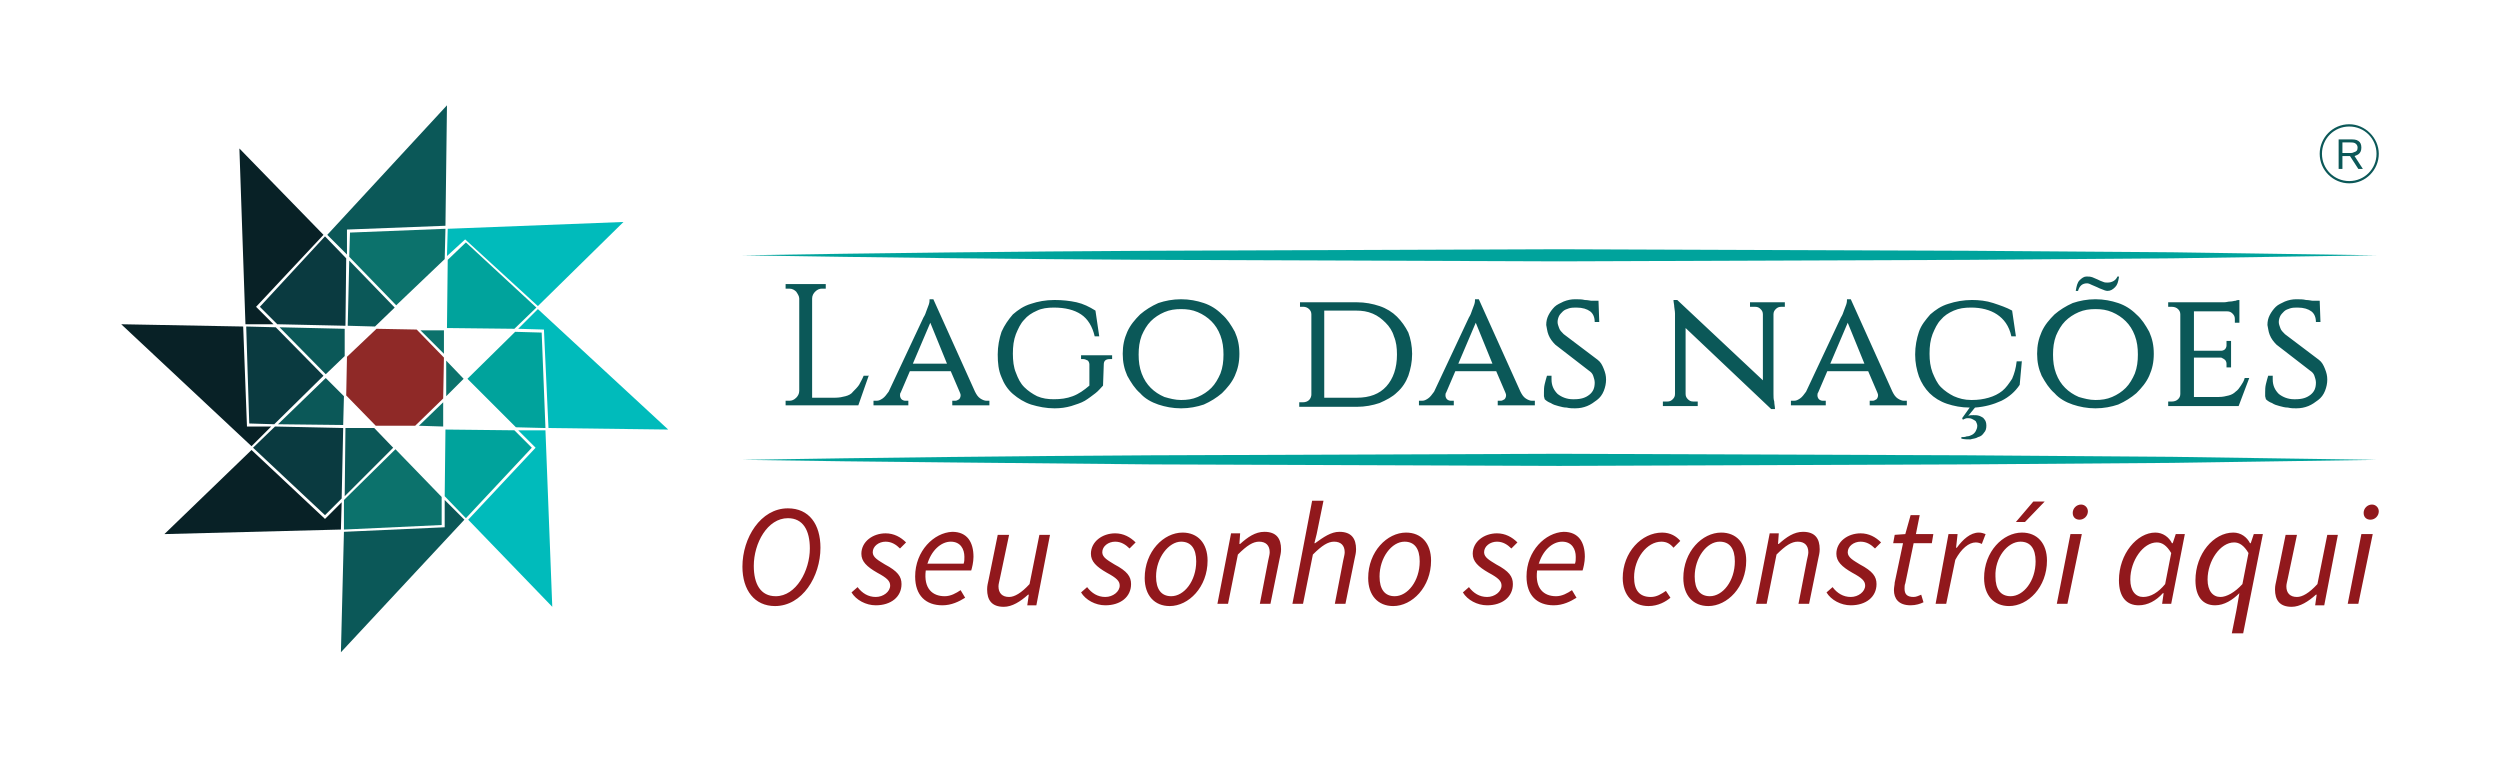 <?xml version="1.0" encoding="utf-8"?>
<!-- Generator: Adobe Illustrator 23.0.1, SVG Export Plug-In . SVG Version: 6.00 Build 0)  -->
<svg version="1.1" id="Camada_1" xmlns="http://www.w3.org/2000/svg" xmlns:xlink="http://www.w3.org/1999/xlink" x="0px" y="0px"
	 viewBox="0 0 330 100" style="enable-background:new 0 0 330 100;" xml:space="preserve">
<style type="text/css">
	.st0{fill-rule:evenodd;clip-rule:evenodd;fill:#BABBBD;}
	.st1{fill-rule:evenodd;clip-rule:evenodd;fill:#A5A7A9;}
	.st2{clip-path:url(#SVGID_2_);fill:url(#SVGID_3_);}
	.st3{fill:#FFFFFF;}
	.st4{fill:#F4F4F4;}
	.st5{clip-path:url(#SVGID_5_);fill:url(#SVGID_6_);}
	.st6{clip-path:url(#SVGID_8_);fill:url(#SVGID_9_);}
	.st7{clip-path:url(#SVGID_11_);fill:url(#SVGID_12_);}
	.st8{clip-path:url(#SVGID_14_);fill:url(#SVGID_15_);}
	.st9{fill-rule:evenodd;clip-rule:evenodd;fill:#F4F4F4;}
	.st10{fill:#0B5858;}
	.st11{fill:#0A3A40;}
	.st12{fill:#00BBBB;}
	.st13{fill:#0C726C;}
	.st14{fill:#00A39C;}
	.st15{fill:#082126;}
	.st16{fill:#8F2927;}
	.st17{fill-rule:evenodd;clip-rule:evenodd;fill:#91181C;}
</style>
<g>
	<g>
		<polygon class="st10" points="43,49.4 45.5,47 45.5,43.4 36.9,43.2 		"/>
		<polygon class="st11" points="32.5,43.1 32.9,55.9 36.2,56 42.7,49.6 36.4,43.2 		"/>
		<polygon class="st10" points="45.4,52.3 43,49.9 36.7,56 45.3,56.1 		"/>
		<polygon class="st11" points="42.9,68 45.1,65.8 45.3,56.5 36.3,56.3 33.4,59.1 		"/>
		<polygon class="st12" points="82.3,29.3 59.1,30.2 59,33.8 61.4,31.6 71,40.4 		"/>
		<polygon class="st13" points="58.9,52.3 61.2,50 58.9,47.6 		"/>
		<polygon class="st10" points="45.5,65.5 51.9,59.1 49.4,56.5 45.6,56.5 		"/>
		<polygon class="st14" points="72,56.5 71.5,43.9 68,43.8 61.7,50 68.1,56.4 		"/>
		<polygon class="st10" points="45.8,33.6 45.8,30.3 58.8,29.8 59,13.9 43.2,31 		"/>
		<polygon class="st13" points="58.5,53.1 55.3,56.2 58.5,56.3 		"/>
		<polygon class="st14" points="61.5,32 59.1,34.3 59,43.3 67.9,43.4 70.8,40.6 		"/>
		<polygon class="st13" points="58.3,65.6 52.2,59.3 45.4,66 45.4,69.9 58.3,69.3 		"/>
		<polygon class="st10" points="58.7,66 58.7,69.6 45.4,70.2 45,86.1 61.3,68.6 		"/>
		<polygon class="st14" points="70.2,59.1 67.9,56.8 58.8,56.7 58.7,65.5 61.5,68.4 		"/>
		<polygon class="st15" points="33.2,58.9 35.8,56.3 32.6,56.3 32.1,43.1 16,42.8 		"/>
		<polygon class="st12" points="72,56.8 68.4,56.8 70.7,59.1 61.8,68.6 72.9,80.1 		"/>
		<polygon class="st16" points="58.6,47.2 55,43.5 49.7,43.4 45.8,47.1 45.7,52.2 49.6,56.2 54.8,56.2 58.5,52.6 		"/>
		<polygon class="st12" points="71,40.8 68.4,43.4 71.8,43.5 72.4,56.5 88.2,56.7 		"/>
		<polygon class="st15" points="45,69.9 45.1,66.3 42.9,68.5 33.2,59.4 21.7,70.5 		"/>
		<polygon class="st13" points="58.6,43.6 55.5,43.6 58.6,46.7 		"/>
		<polygon class="st10" points="45.9,43 49.5,43.1 52.1,40.6 46.1,34.4 		"/>
		<polygon class="st15" points="32.4,42.8 36.1,42.8 33.8,40.5 42.7,31 31.6,19.6 		"/>
		<polygon class="st11" points="34.3,40.5 36.6,42.8 45.6,43 45.7,34.1 42.9,31.2 		"/>
		<polygon class="st13" points="58.8,30.2 46.2,30.7 46.1,33.9 52.3,40.3 58.7,34.2 		"/>
	</g>
	<g>
		<path class="st10" d="M306.1,47.5c0.4,0.3,0.6,0.7,0.8,1.2c0.2,0.5,0.3,0.9,0.3,1.4c0,0.5-0.1,1-0.3,1.5c-0.2,0.5-0.5,0.9-0.9,1.2
			c-0.4,0.3-0.8,0.6-1.3,0.8c-0.5,0.2-1,0.3-1.6,0.3c-0.3,0-0.7,0-1.1-0.1c-0.4,0-0.7-0.1-1.1-0.2c-0.4-0.1-0.7-0.2-1-0.4
			c-0.3-0.1-0.6-0.3-0.8-0.5c0-0.1-0.1-0.3-0.1-0.4c0-0.1,0-0.3,0-0.5c0-0.3,0-0.7,0.1-1.1c0.1-0.4,0.2-0.8,0.3-1.1h0.6
			c0,0.1,0,0.3,0,0.3c0,0.1,0,0.2,0,0.2c0,0.8,0.3,1.4,0.8,1.9c0.5,0.4,1.2,0.7,2,0.7h0.2c0.9,0,1.5-0.2,2-0.6
			c0.5-0.4,0.7-0.9,0.7-1.6c0-0.3-0.1-0.6-0.2-0.9c-0.1-0.3-0.3-0.5-0.6-0.7h0l-4.4-3.4c-0.4-0.4-0.7-0.8-0.9-1.3
			c-0.2-0.5-0.2-0.9-0.3-1.3c0-0.5,0.1-0.9,0.3-1.3c0.2-0.4,0.5-0.8,0.8-1.1c0.3-0.3,0.8-0.5,1.2-0.7c0.5-0.2,1-0.3,1.5-0.3
			c0.5,0,0.9,0,1.3,0.1c0.4,0,0.7,0.1,0.9,0.1h0.9l0.1,2.8h-0.6c0-0.6-0.2-1.1-0.6-1.4c-0.4-0.3-1-0.5-1.8-0.5c-0.3,0-0.7,0-1,0.1
			c-0.3,0.1-0.6,0.2-0.8,0.4c-0.2,0.2-0.4,0.4-0.5,0.6c-0.1,0.2-0.2,0.5-0.2,0.8c0,0.3,0.1,0.5,0.2,0.8c0.1,0.3,0.3,0.5,0.6,0.8
			L306.1,47.5z M295.5,53.6h-9.3V53h0.5c0.3,0,0.6-0.1,0.8-0.3c0.2-0.2,0.3-0.4,0.3-0.7V41.5c0-0.3-0.1-0.5-0.3-0.7
			c-0.2-0.2-0.5-0.3-0.8-0.3h-0.5v-0.6h6.7c0.2,0,0.4,0,0.7,0c0.3,0,0.5-0.1,0.8-0.1c0.3,0,0.5-0.1,0.7-0.1c0.2-0.1,0.4-0.1,0.5-0.1
			v3h-0.6v-0.5c0-0.3-0.1-0.5-0.3-0.7c-0.2-0.2-0.4-0.3-0.7-0.3h-4.4v5.2h3.6c0.2,0,0.4-0.1,0.5-0.2c0.1-0.1,0.2-0.3,0.2-0.5V45h0.6
			v3.5h-0.6V48c0-0.2-0.1-0.4-0.2-0.5c-0.1-0.1-0.3-0.2-0.5-0.3h-3.6v5.2h3.3c0.5,0,0.9-0.1,1.3-0.2c0.4-0.1,0.7-0.3,0.9-0.5
			c0.3-0.2,0.5-0.5,0.7-0.8c0.2-0.3,0.4-0.6,0.5-1h0.6L295.5,53.6z M276.6,52.8c0.8,0,1.5-0.1,2.2-0.4c0.7-0.3,1.3-0.7,1.8-1.2
			c0.5-0.5,0.9-1.2,1.2-1.9c0.3-0.8,0.4-1.6,0.4-2.5c0-0.9-0.1-1.7-0.4-2.5c-0.3-0.8-0.7-1.4-1.2-1.9c-0.5-0.5-1.1-0.9-1.8-1.2
			c-0.7-0.3-1.4-0.4-2.2-0.4c-0.8,0-1.5,0.1-2.2,0.4c-0.7,0.3-1.3,0.7-1.8,1.2c-0.5,0.5-0.9,1.2-1.2,1.9c-0.3,0.8-0.4,1.6-0.4,2.5
			c0,0.9,0.1,1.7,0.4,2.5c0.3,0.8,0.7,1.4,1.2,1.9c0.5,0.5,1.1,0.9,1.8,1.2C275.1,52.6,275.8,52.8,276.6,52.8z M276.6,39.5
			c1.1,0,2.1,0.2,3,0.5c0.9,0.3,1.7,0.8,2.4,1.5c0.7,0.6,1.2,1.4,1.7,2.3c0.4,0.9,0.6,1.8,0.6,2.9c0,1.1-0.2,2-0.6,2.9
			c-0.4,0.9-1,1.6-1.7,2.3c-0.7,0.6-1.5,1.1-2.4,1.5c-0.9,0.3-1.9,0.5-3,0.5c-1.1,0-2.1-0.2-3-0.5c-0.9-0.3-1.8-0.8-2.4-1.5
			c-0.7-0.6-1.2-1.4-1.7-2.3c-0.4-0.9-0.6-1.8-0.6-2.9c0-1.1,0.2-2,0.6-2.9c0.4-0.9,1-1.6,1.7-2.3c0.7-0.6,1.5-1.1,2.4-1.5
			C274.5,39.7,275.5,39.5,276.6,39.5z M279.7,36.6c-0.1,0.6-0.2,1-0.5,1.3c-0.3,0.3-0.6,0.5-1,0.5c-0.2,0-0.5-0.1-0.7-0.2
			c-0.3-0.1-0.5-0.2-0.7-0.3c-0.2-0.1-0.5-0.2-0.7-0.3c-0.2-0.1-0.4-0.2-0.6-0.2c-0.6,0-1,0.3-1.2,1H274c0.1-0.6,0.2-1.1,0.5-1.4
			c0.3-0.3,0.6-0.5,0.9-0.5c0.3,0,0.5,0,0.8,0.1c0.2,0.1,0.5,0.2,0.7,0.3c0.2,0.1,0.4,0.2,0.7,0.3c0.2,0.1,0.4,0.1,0.6,0.1
			c0.6,0,1.1-0.3,1.3-0.8H279.7z M266.9,47.5l-0.3,3.3c-0.6,0.9-1.4,1.6-2.4,2.1c-1.1,0.5-2.2,0.8-3.5,0.9l-0.9,1.1
			c0.2-0.1,0.4-0.1,0.7-0.1c0.3,0,0.5,0,0.8,0.1c0.2,0.1,0.5,0.2,0.6,0.4c0.2,0.2,0.3,0.5,0.3,0.9c0,0.4-0.1,0.7-0.3,0.9
			c-0.2,0.3-0.4,0.5-0.8,0.6c-0.3,0.2-0.7,0.2-1,0.3c-0.4,0-0.8,0-1.2-0.1l0-0.2c0.2,0,0.5,0,0.7-0.1c0.3,0,0.5-0.1,0.7-0.2
			c0.2-0.1,0.4-0.3,0.5-0.5c0.1-0.2,0.2-0.4,0.2-0.7c0-0.2-0.1-0.4-0.2-0.6c-0.1-0.1-0.3-0.2-0.5-0.3c-0.2-0.1-0.4-0.1-0.6-0.1
			c-0.2,0-0.4,0.1-0.6,0.2l-0.1-0.2l1-1.4c-1.1,0-2.1-0.2-3-0.5c-0.9-0.3-1.7-0.8-2.3-1.4c-0.6-0.6-1.1-1.4-1.4-2.2
			c-0.3-0.9-0.5-1.8-0.5-2.9c0-1.1,0.2-2.1,0.5-3c0.3-0.9,0.9-1.6,1.5-2.3c0.7-0.6,1.4-1.1,2.4-1.4c0.9-0.3,2-0.5,3.1-0.5
			c0.9,0,1.9,0.1,2.8,0.4c0.9,0.3,1.8,0.6,2.5,1l0.5,3.4h-0.6c-0.3-1.4-1-2.3-1.9-2.9c-0.9-0.6-2.1-0.9-3.4-0.9
			c-0.9,0-1.6,0.1-2.3,0.4c-0.7,0.3-1.3,0.7-1.7,1.2c-0.5,0.5-0.8,1.2-1.1,1.9c-0.3,0.8-0.4,1.6-0.4,2.6c0,0.9,0.1,1.7,0.4,2.5
			c0.3,0.7,0.6,1.4,1.1,1.9c0.5,0.5,1.1,0.9,1.7,1.2c0.7,0.3,1.4,0.5,2.3,0.5h0.1c0.8,0,1.5-0.1,2.2-0.3c0.7-0.2,1.3-0.5,1.8-0.9
			c0.5-0.4,0.9-1,1.3-1.6c0.3-0.7,0.5-1.4,0.6-2.3H266.9z M246.1,48l-2.2-5.4l-2.3,5.4H246.1z M249.8,51.7c0.2,0.4,0.4,0.7,0.7,0.9
			c0.3,0.2,0.6,0.3,0.8,0.3h0.4v0.6h-4.9v-0.6h0.4c0.2,0,0.3-0.1,0.5-0.2c0.1-0.1,0.2-0.3,0.2-0.5c0-0.1,0-0.2-0.1-0.4l-1.2-2.8
			h-5.4l-1.2,2.8c-0.1,0.1-0.1,0.3-0.1,0.4c0,0.2,0.1,0.4,0.2,0.5c0.1,0.1,0.3,0.2,0.5,0.2h0.4v0.6h-4.6v-0.6h0.4
			c0.3,0,0.5-0.1,0.8-0.3c0.3-0.2,0.5-0.5,0.8-0.9l4.6-9.8c0.2-0.3,0.3-0.6,0.4-0.9c0.1-0.3,0.2-0.5,0.3-0.8
			c0.1-0.3,0.1-0.5,0.1-0.7h0.5L249.8,51.7z M235.6,39.9v0.6h-0.5c-0.3,0-0.5,0.1-0.7,0.3c-0.2,0.2-0.3,0.4-0.3,0.7v9.4
			c0,0.3,0,0.7,0,1.1c0,0.4,0,0.7,0.1,1c0,0.3,0.1,0.7,0.1,1h-0.5l-11.3-10.7V52c0,0.3,0.1,0.5,0.3,0.7c0.2,0.2,0.4,0.3,0.7,0.3h0.6
			v0.6h-4.6v-0.6h0.6c0.3,0,0.5-0.1,0.7-0.3c0.2-0.2,0.3-0.4,0.3-0.7v-9.5c0-0.4,0-0.7,0-1.1c0-0.4-0.1-0.7-0.1-0.9
			c0-0.3-0.1-0.6-0.1-0.9h0.5l11.3,10.6v-8.7c0-0.3-0.1-0.5-0.3-0.7c-0.2-0.2-0.4-0.3-0.7-0.3H231v-0.6L235.6,39.9z M210.9,47.5
			c0.4,0.3,0.6,0.7,0.8,1.2c0.2,0.5,0.3,0.9,0.3,1.4c0,0.5-0.1,1-0.3,1.5c-0.2,0.5-0.5,0.9-0.9,1.2c-0.4,0.3-0.8,0.6-1.3,0.8
			c-0.5,0.2-1,0.3-1.6,0.3c-0.3,0-0.7,0-1.1-0.1c-0.4,0-0.7-0.1-1.1-0.2c-0.4-0.1-0.7-0.2-1-0.4c-0.3-0.1-0.6-0.3-0.8-0.5
			c0-0.1-0.1-0.3-0.1-0.4c0-0.1,0-0.3,0-0.5c0-0.3,0-0.7,0.1-1.1c0.1-0.4,0.2-0.8,0.3-1.1h0.6c0,0.1,0,0.3,0,0.3c0,0.1,0,0.2,0,0.2
			c0,0.8,0.3,1.4,0.8,1.9c0.5,0.4,1.2,0.7,2,0.7h0.2c0.9,0,1.5-0.2,2-0.6c0.5-0.4,0.7-0.9,0.7-1.6c0-0.3-0.1-0.6-0.2-0.9
			c-0.1-0.3-0.3-0.5-0.6-0.7h0l-4.4-3.4c-0.4-0.4-0.7-0.8-0.9-1.3c-0.2-0.5-0.2-0.9-0.3-1.3c0-0.5,0.1-0.9,0.3-1.3
			c0.2-0.4,0.5-0.8,0.8-1.1c0.3-0.3,0.8-0.5,1.2-0.7c0.5-0.2,1-0.3,1.5-0.3c0.5,0,0.9,0,1.3,0.1c0.4,0,0.7,0.1,0.9,0.1h0.9l0.1,2.8
			h-0.6c0-0.6-0.2-1.1-0.6-1.4c-0.4-0.3-1-0.5-1.8-0.5c-0.3,0-0.7,0-1,0.1c-0.3,0.1-0.6,0.2-0.8,0.4c-0.2,0.2-0.4,0.4-0.5,0.6
			c-0.1,0.2-0.2,0.5-0.2,0.8c0,0.3,0.1,0.5,0.2,0.8c0.1,0.3,0.3,0.5,0.6,0.8L210.9,47.5z M197,48l-2.2-5.4l-2.3,5.4H197z
			 M200.7,51.7c0.2,0.4,0.4,0.7,0.7,0.9c0.3,0.2,0.6,0.3,0.8,0.3h0.4v0.6h-4.9v-0.6h0.4c0.2,0,0.3-0.1,0.5-0.2
			c0.1-0.1,0.2-0.3,0.2-0.5c0-0.1,0-0.2-0.1-0.4l-1.2-2.8h-5.4l-1.2,2.8c-0.1,0.1-0.1,0.3-0.1,0.4c0,0.2,0.1,0.4,0.2,0.5
			c0.1,0.1,0.3,0.2,0.5,0.2h0.4v0.6h-4.6v-0.6h0.4c0.3,0,0.5-0.1,0.8-0.3c0.3-0.2,0.5-0.5,0.8-0.9l4.6-9.8c0.2-0.3,0.3-0.6,0.4-0.9
			c0.1-0.3,0.2-0.5,0.3-0.8c0.1-0.3,0.1-0.5,0.1-0.7h0.5L200.7,51.7z M174.9,52.5h4.2c1.7,0,3-0.5,3.9-1.5c0.9-1,1.4-2.4,1.4-4.2
			c0-0.9-0.1-1.7-0.4-2.4c-0.2-0.7-0.6-1.3-1.1-1.8c-0.5-0.5-1-0.9-1.7-1.2c-0.7-0.3-1.4-0.4-2.2-0.4h-4.2V52.5z M179.1,39.9
			c1.1,0,2.1,0.2,3,0.5c0.9,0.3,1.7,0.8,2.3,1.4c0.6,0.6,1.1,1.3,1.5,2.1c0.3,0.8,0.5,1.8,0.5,2.8c0,1.1-0.2,2-0.5,2.9
			c-0.3,0.8-0.8,1.6-1.5,2.2c-0.6,0.6-1.4,1-2.3,1.4c-0.9,0.3-1.9,0.5-3,0.5h-7.6v-0.6h0.5c0.3,0,0.6-0.1,0.8-0.3
			c0.2-0.2,0.3-0.5,0.3-0.7V41.5c0-0.3-0.1-0.5-0.3-0.7c-0.2-0.2-0.5-0.3-0.7-0.3h-0.5v-0.6L179.1,39.9z M155.9,52.8
			c0.8,0,1.5-0.1,2.2-0.4c0.7-0.3,1.3-0.7,1.8-1.2c0.5-0.5,0.9-1.2,1.2-1.9c0.3-0.8,0.4-1.6,0.4-2.5c0-0.9-0.1-1.7-0.4-2.5
			c-0.3-0.8-0.7-1.4-1.2-1.9c-0.5-0.5-1.1-0.9-1.8-1.2c-0.7-0.3-1.4-0.4-2.2-0.4c-0.8,0-1.5,0.1-2.2,0.4c-0.7,0.3-1.3,0.7-1.8,1.2
			c-0.5,0.5-0.9,1.2-1.2,1.9c-0.3,0.8-0.4,1.6-0.4,2.5c0,0.9,0.1,1.7,0.4,2.5c0.3,0.8,0.7,1.4,1.2,1.9c0.5,0.5,1.1,0.9,1.8,1.2
			C154.4,52.6,155.1,52.8,155.9,52.8z M155.9,39.5c1.1,0,2.1,0.2,3,0.5c0.9,0.3,1.7,0.8,2.4,1.5c0.7,0.6,1.2,1.4,1.7,2.3
			c0.4,0.9,0.6,1.8,0.6,2.9c0,1.1-0.2,2-0.6,2.9c-0.4,0.9-1,1.6-1.7,2.3c-0.7,0.6-1.5,1.1-2.4,1.5c-0.9,0.3-1.9,0.5-3,0.5
			c-1.1,0-2.1-0.2-3-0.5c-0.9-0.3-1.8-0.8-2.4-1.5c-0.7-0.6-1.2-1.4-1.7-2.3c-0.4-0.9-0.6-1.8-0.6-2.9c0-1.1,0.2-2,0.6-2.9
			c0.4-0.9,1-1.6,1.7-2.3c0.7-0.6,1.5-1.1,2.4-1.5C153.8,39.7,154.8,39.5,155.9,39.5z M145.6,50.9c-0.3,0.3-0.6,0.7-1,1
			c-0.4,0.3-0.9,0.7-1.4,1c-0.5,0.3-1.2,0.5-1.8,0.7c-0.7,0.2-1.4,0.3-2.2,0.3c-1.1,0-2.1-0.2-3.1-0.5c-0.9-0.3-1.7-0.8-2.4-1.4
			c-0.7-0.6-1.2-1.4-1.5-2.2c-0.4-0.9-0.5-1.9-0.5-3c0-1.1,0.2-2.1,0.5-3c0.4-0.9,0.9-1.6,1.5-2.3c0.7-0.6,1.4-1.1,2.4-1.4
			c0.9-0.3,1.9-0.5,3.1-0.5c1,0,2,0.1,2.9,0.3c0.9,0.2,1.7,0.6,2.5,1.1l0.5,3.4h-0.6c-0.3-1.3-0.9-2.3-1.8-2.9
			c-0.9-0.6-2.1-0.9-3.6-0.9c-0.8,0-1.6,0.1-2.2,0.4c-0.7,0.3-1.3,0.7-1.7,1.2c-0.5,0.5-0.8,1.2-1.1,1.9c-0.3,0.8-0.4,1.6-0.4,2.6
			c0,0.9,0.1,1.8,0.4,2.5c0.3,0.8,0.6,1.4,1.1,1.9c0.5,0.5,1.1,0.9,1.7,1.2c0.7,0.3,1.4,0.4,2.2,0.4c0.9,0,1.7-0.1,2.5-0.4
			c0.8-0.3,1.5-0.8,2.2-1.4c0-0.5,0-1,0-1.4c0-0.5,0-1,0-1.4c0-0.2-0.1-0.4-0.2-0.5c-0.2-0.1-0.4-0.2-0.6-0.2h-0.3v-0.5h4.1v0.5
			h-0.3c-0.5,0-0.8,0.2-0.8,0.7L145.6,50.9z M125,48l-2.2-5.4l-2.3,5.4H125z M128.7,51.7c0.2,0.4,0.4,0.7,0.7,0.9
			c0.3,0.2,0.6,0.3,0.8,0.3h0.4v0.6h-4.9v-0.6h0.4c0.2,0,0.3-0.1,0.5-0.2c0.1-0.1,0.2-0.3,0.2-0.5c0-0.1,0-0.2-0.1-0.4l-1.2-2.8
			h-5.4l-1.2,2.8c-0.1,0.1-0.1,0.3-0.1,0.4c0,0.2,0.1,0.4,0.2,0.5c0.1,0.1,0.3,0.2,0.5,0.2h0.4v0.6h-4.6v-0.6h0.4
			c0.3,0,0.5-0.1,0.8-0.3c0.3-0.2,0.5-0.5,0.8-0.9l4.6-9.8c0.2-0.3,0.3-0.6,0.4-0.9c0.1-0.3,0.2-0.5,0.3-0.8
			c0.1-0.3,0.1-0.5,0.1-0.7h0.5L128.7,51.7z M114.7,49.5l-1.4,4h-9.6v-0.6h0.5c0.3,0,0.6-0.1,0.9-0.4c0.2-0.2,0.4-0.5,0.4-0.9V39.4
			c0-0.3-0.2-0.6-0.4-0.9c-0.2-0.2-0.5-0.4-0.9-0.4h-0.5v-0.6h5.3v0.6h-0.5c-0.3,0-0.6,0.1-0.9,0.4c-0.2,0.2-0.4,0.5-0.4,0.9v13.1h3
			c0.6,0,1-0.1,1.4-0.2c0.4-0.1,0.8-0.3,1-0.6c0.3-0.3,0.6-0.6,0.8-0.9c0.2-0.4,0.4-0.7,0.6-1.2H114.7z"/>
		<path class="st17" d="M312.9,68.6c0.6,0,1.1-0.5,1.1-1.1c0-0.5-0.4-0.9-0.9-0.9c-0.6,0-1.1,0.5-1.1,1.1
			C312,68.3,312.4,68.6,312.9,68.6 M309.9,79.7h1.4l1.9-9.2h-1.5L309.9,79.7z M308.6,70.6h-1.4l-1.3,6.5c-1.1,1.2-2,1.7-2.7,1.7
			c-0.9,0-1.4-0.5-1.4-1.4c0-0.3,0.1-0.6,0.2-1.1l1.2-5.7h-1.5l-1.2,5.9c-0.1,0.5-0.2,0.8-0.2,1.3c0,1.4,0.6,2.3,2.2,2.3
			c1.1,0,2.2-0.7,3.2-1.6h0.1l-0.2,1.4h1.2L308.6,70.6z M293.1,78.8c-1,0-1.7-0.8-1.7-2.3c0-2.5,1.7-4.9,3.5-4.9
			c0.7,0,1.3,0.4,1.9,1.4l-0.8,4.1C295,78.2,293.9,78.8,293.1,78.8z M295.2,80.6l-0.6,3h1.5l2.6-13.1h-1.2l-0.4,1.2h-0.1
			c-0.4-0.8-1.2-1.4-2.2-1.4c-2.6,0-5,2.8-5,6.3c0,2.2,1,3.3,2.6,3.3c1.2,0,2.3-0.7,3.2-1.6h0L295.2,80.6z M282.9,78.8
			c-1,0-1.7-0.8-1.7-2.3c0-2.5,1.7-4.9,3.5-4.9c0.7,0,1.3,0.4,1.9,1.4l-0.8,4.1C284.9,78.2,283.9,78.8,282.9,78.8z M279.7,76.6
			c0,2.2,1,3.3,2.6,3.3c1.2,0,2.3-0.6,3.2-1.6h0.1l-0.2,1.4h1.2l1.8-9.2h-1.2l-0.4,1.2h-0.1c-0.4-0.8-1.2-1.4-2.2-1.4
			C282.1,70.3,279.7,73.1,279.7,76.6z M274.5,68.6c0.6,0,1.1-0.5,1.1-1.1c0-0.5-0.4-0.9-0.9-0.9c-0.6,0-1.1,0.5-1.1,1.1
			C273.6,68.3,274,68.6,274.5,68.6z M271.5,79.7h1.4l1.9-9.2h-1.5L271.5,79.7z M266.1,68.9h1.2l2.6-2.7h-1.5L266.1,68.9z
			 M266.7,71.5c1.3,0,2,0.9,2,2.6c0,2.6-1.6,4.6-3.3,4.6c-1.3,0-2-0.9-2-2.6C263.3,73.6,265,71.5,266.7,71.5z M265.2,80
			c2.5,0,5-2.5,5-6c0-2.3-1.3-3.7-3.3-3.7c-2.5,0-5,2.5-5,6C261.9,78.6,263.2,80,265.2,80z M255.5,79.7h1.4l1.2-5.8
			c0.8-1.5,1.8-2.3,2.7-2.3c0.3,0,0.6,0.1,0.8,0.2l0.5-1.3c-0.3-0.1-0.5-0.2-0.9-0.2c-1.1,0-2.1,0.9-2.9,2h-0.1l0.2-1.8h-1.2
			L255.5,79.7z M250.1,76.9c0,0.3-0.1,0.6-0.1,1c0,1.1,0.6,2,2.2,2c0.7,0,1.3-0.2,1.7-0.4l-0.3-1c-0.3,0.1-0.6,0.3-1,0.3
			c-0.9,0-1.2-0.4-1.2-1.1c0-0.2,0-0.5,0.1-0.7l1.1-5.3h2.4l0.2-1.2h-2.3l0.5-2.5h-1.2l-0.7,2.5l-1.4,0.1l-0.2,1.1h1.3L250.1,76.9z
			 M241.1,78.2c0.6,1,1.9,1.7,3.2,1.7c2,0,3.4-1.1,3.4-2.8c0-1-0.5-1.7-2.2-2.6c-0.8-0.5-1.6-0.9-1.6-1.6c0-0.8,0.8-1.4,1.7-1.4
			c0.8,0,1.4,0.4,1.9,0.9l0.8-0.8c-0.7-0.7-1.6-1.2-2.7-1.2c-1.7,0-3.2,1.1-3.2,2.7c0,1,0.7,1.7,2.1,2.5c1.3,0.7,1.7,1.1,1.7,1.7
			c0,0.8-0.9,1.5-1.9,1.5c-1,0-1.8-0.5-2.4-1.3L241.1,78.2z M231.8,79.7h1.4l1.3-6.5c1.2-1.2,2-1.7,2.8-1.7c0.9,0,1.4,0.5,1.4,1.4
			c0,0.3-0.1,0.6-0.2,1.1l-1.1,5.7h1.4l1.2-5.9c0.1-0.5,0.2-0.8,0.2-1.3c0-1.4-0.6-2.3-2.2-2.3c-1.2,0-2.2,0.7-3.2,1.6h-0.1l0.1-1.4
			h-1.2L231.8,79.7z M227,71.5c1.3,0,2,0.9,2,2.6c0,2.6-1.6,4.6-3.3,4.6c-1.3,0-2-0.9-2-2.6C223.7,73.6,225.3,71.5,227,71.5z
			 M225.5,80c2.5,0,5-2.5,5-6c0-2.3-1.3-3.7-3.3-3.7c-2.5,0-5,2.5-5,6C222.2,78.6,223.5,80,225.5,80z M214.2,76.3
			c0,2.3,1.4,3.7,3.4,3.7c1.3,0,2.3-0.6,2.9-1.1l-0.6-0.9c-0.6,0.4-1.2,0.8-2,0.8c-1.5,0-2.2-0.9-2.2-2.6c0-2.5,1.7-4.7,3.6-4.7
			c0.7,0,1.2,0.3,1.6,0.8l0.9-0.9c-0.5-0.6-1.3-1.1-2.4-1.1C216.7,70.3,214.2,72.9,214.2,76.3z M203.1,74.5c0.5-1.8,1.8-3,3.1-3
			c1.3,0,1.8,1,1.8,2c0,0.4,0,0.6-0.1,0.9H203.1z M201.5,76.1c0,2.5,1.4,3.8,3.6,3.8c1.2,0,2.2-0.5,3-1l-0.6-1
			c-0.6,0.4-1.3,0.8-2.1,0.8c-1.6,0-2.8-1-2.5-3.4h6c0.1-0.3,0.3-1.1,0.3-1.8c0-1.9-0.8-3.3-2.8-3.3C204,70.3,201.5,72.7,201.5,76.1
			z M193.1,78.2c0.6,1,1.9,1.7,3.2,1.7c2,0,3.4-1.1,3.4-2.8c0-1-0.5-1.7-2.2-2.6c-0.8-0.5-1.6-0.9-1.6-1.6c0-0.8,0.8-1.4,1.7-1.4
			c0.8,0,1.4,0.4,1.9,0.9l0.8-0.8c-0.7-0.7-1.6-1.2-2.7-1.2c-1.7,0-3.2,1.1-3.2,2.7c0,1,0.7,1.7,2.1,2.5c1.3,0.7,1.7,1.1,1.7,1.7
			c0,0.8-0.9,1.5-1.9,1.5c-1,0-1.8-0.5-2.4-1.3L193.1,78.2z M185.4,71.5c1.3,0,2,0.9,2,2.6c0,2.6-1.6,4.6-3.3,4.6
			c-1.3,0-2-0.9-2-2.6C182.1,73.6,183.7,71.5,185.4,71.5z M183.9,80c2.5,0,5-2.5,5-6c0-2.3-1.3-3.7-3.3-3.7c-2.5,0-5,2.5-5,6
			C180.6,78.6,181.9,80,183.9,80z M170.6,79.7h1.4l1.3-6.5c1.2-1.2,2-1.7,2.8-1.7c0.9,0,1.4,0.5,1.4,1.4c0,0.3-0.1,0.6-0.2,1.1
			l-1.1,5.7h1.4l1.2-5.9c0.1-0.5,0.2-0.8,0.2-1.3c0-1.4-0.6-2.3-2.2-2.3c-1.1,0-2.1,0.7-3.2,1.5h-0.1l0.3-1.2l0.9-4.4h-1.5
			L170.6,79.7z M160.7,79.7h1.4l1.3-6.5c1.2-1.2,2-1.7,2.8-1.7c0.9,0,1.4,0.5,1.4,1.4c0,0.3-0.1,0.6-0.2,1.1l-1.1,5.7h1.4l1.2-5.9
			c0.1-0.5,0.2-0.8,0.2-1.3c0-1.4-0.6-2.3-2.2-2.3c-1.2,0-2.2,0.7-3.2,1.6h-0.1l0.1-1.4h-1.2L160.7,79.7z M155.9,71.5
			c1.3,0,2,0.9,2,2.6c0,2.6-1.6,4.6-3.3,4.6c-1.3,0-2-0.9-2-2.6C152.6,73.6,154.3,71.5,155.9,71.5z M154.4,80c2.5,0,5-2.5,5-6
			c0-2.3-1.3-3.7-3.3-3.7c-2.5,0-5,2.5-5,6C151.1,78.6,152.4,80,154.4,80z M142.7,78.2c0.6,1,1.9,1.7,3.2,1.7c2,0,3.4-1.1,3.4-2.8
			c0-1-0.5-1.7-2.2-2.6c-0.8-0.5-1.6-0.9-1.6-1.6c0-0.8,0.8-1.4,1.7-1.4c0.8,0,1.4,0.4,1.9,0.9l0.8-0.8c-0.7-0.7-1.6-1.2-2.7-1.2
			c-1.7,0-3.2,1.1-3.2,2.7c0,1,0.7,1.7,2.1,2.5c1.3,0.7,1.7,1.1,1.7,1.7c0,0.8-0.9,1.5-1.9,1.5c-1,0-1.8-0.5-2.4-1.3L142.7,78.2z
			 M138.6,70.6h-1.4l-1.3,6.5c-1.1,1.2-2,1.7-2.7,1.7c-0.9,0-1.4-0.5-1.4-1.4c0-0.3,0.1-0.6,0.2-1.1l1.2-5.7h-1.5l-1.2,5.9
			c-0.1,0.5-0.2,0.8-0.2,1.3c0,1.4,0.6,2.3,2.2,2.3c1.1,0,2.2-0.7,3.2-1.6h0.1l-0.2,1.4h1.2L138.6,70.6z M122.4,74.5
			c0.5-1.8,1.8-3,3.1-3c1.3,0,1.8,1,1.8,2c0,0.4,0,0.6-0.1,0.9H122.4z M120.8,76.1c0,2.5,1.4,3.8,3.6,3.8c1.2,0,2.2-0.5,3-1l-0.6-1
			c-0.6,0.4-1.3,0.8-2.1,0.8c-1.6,0-2.8-1-2.5-3.4h6c0.1-0.3,0.3-1.1,0.3-1.8c0-1.9-0.8-3.3-2.8-3.3
			C123.3,70.3,120.8,72.7,120.8,76.1z M112.4,78.2c0.6,1,1.9,1.7,3.2,1.7c2,0,3.4-1.1,3.4-2.8c0-1-0.5-1.7-2.2-2.6
			c-0.8-0.5-1.6-0.9-1.6-1.6c0-0.8,0.8-1.4,1.7-1.4c0.8,0,1.4,0.4,1.9,0.9l0.8-0.8c-0.7-0.7-1.6-1.2-2.7-1.2c-1.7,0-3.2,1.1-3.2,2.7
			c0,1,0.7,1.7,2.1,2.5c1.3,0.7,1.7,1.1,1.7,1.7c0,0.8-0.9,1.5-1.9,1.5c-1,0-1.8-0.5-2.4-1.3L112.4,78.2z M104,68.4
			c2,0,2.9,1.6,2.9,4c0,2.9-1.8,6.3-4.5,6.3c-2,0-2.9-1.6-2.9-4C99.5,71.7,101.3,68.4,104,68.4z M102.3,80c3.6,0,6-3.9,6-7.7
			c0-3.1-1.5-5.2-4.3-5.2c-3.6,0-6,3.9-6,7.7C98,77.9,99.6,80,102.3,80z"/>
		<g>
			<path class="st10" d="M311.7,19.5c0-0.4-0.1-0.7-0.4-0.9c-0.3-0.2-0.6-0.2-1.2-0.2h-1.4v3.9h0.5v-1.7h1l1.1,1.7h0.6l-1.1-1.7
				C311,20.5,311.7,20.4,311.7,19.5z M310.2,20.2h-1v-1.4h1c0.3,0,0.6,0,0.8,0.2c0.2,0.2,0.2,0.4,0.2,0.5c0,0.3-0.1,0.5-0.5,0.6
				C310.5,20.2,310.4,20.2,310.2,20.2z"/>
			<path class="st10" d="M310.1,16.4c-2.2,0-3.9,1.8-3.9,3.9c0,2.2,1.8,3.9,3.9,3.9c2.2,0,3.9-1.8,3.9-3.9
				C314,18.2,312.2,16.4,310.1,16.4z M310.1,23.9c-2,0-3.6-1.6-3.6-3.6c0-2,1.6-3.6,3.6-3.6c2,0,3.6,1.6,3.6,3.6
				C313.7,22.3,312.1,23.9,310.1,23.9z"/>
		</g>
		<path class="st14" d="M98,33.7c18-0.3,36-0.5,53.9-0.6l53.9-0.2l53.9,0.2l27,0.2l27,0.4l-27,0.4l-27,0.2l-53.9,0.2L152,34.3
			C134,34.2,116,34,98,33.7z"/>
		<path class="st14" d="M98,60.7c18-0.3,36-0.5,53.9-0.6l53.9-0.2l53.9,0.2l27,0.2l27,0.4l-27,0.4l-27,0.2l-53.9,0.2L152,61.3
			C134,61.1,116,61,98,60.7z"/>
	</g>
</g>
</svg>
